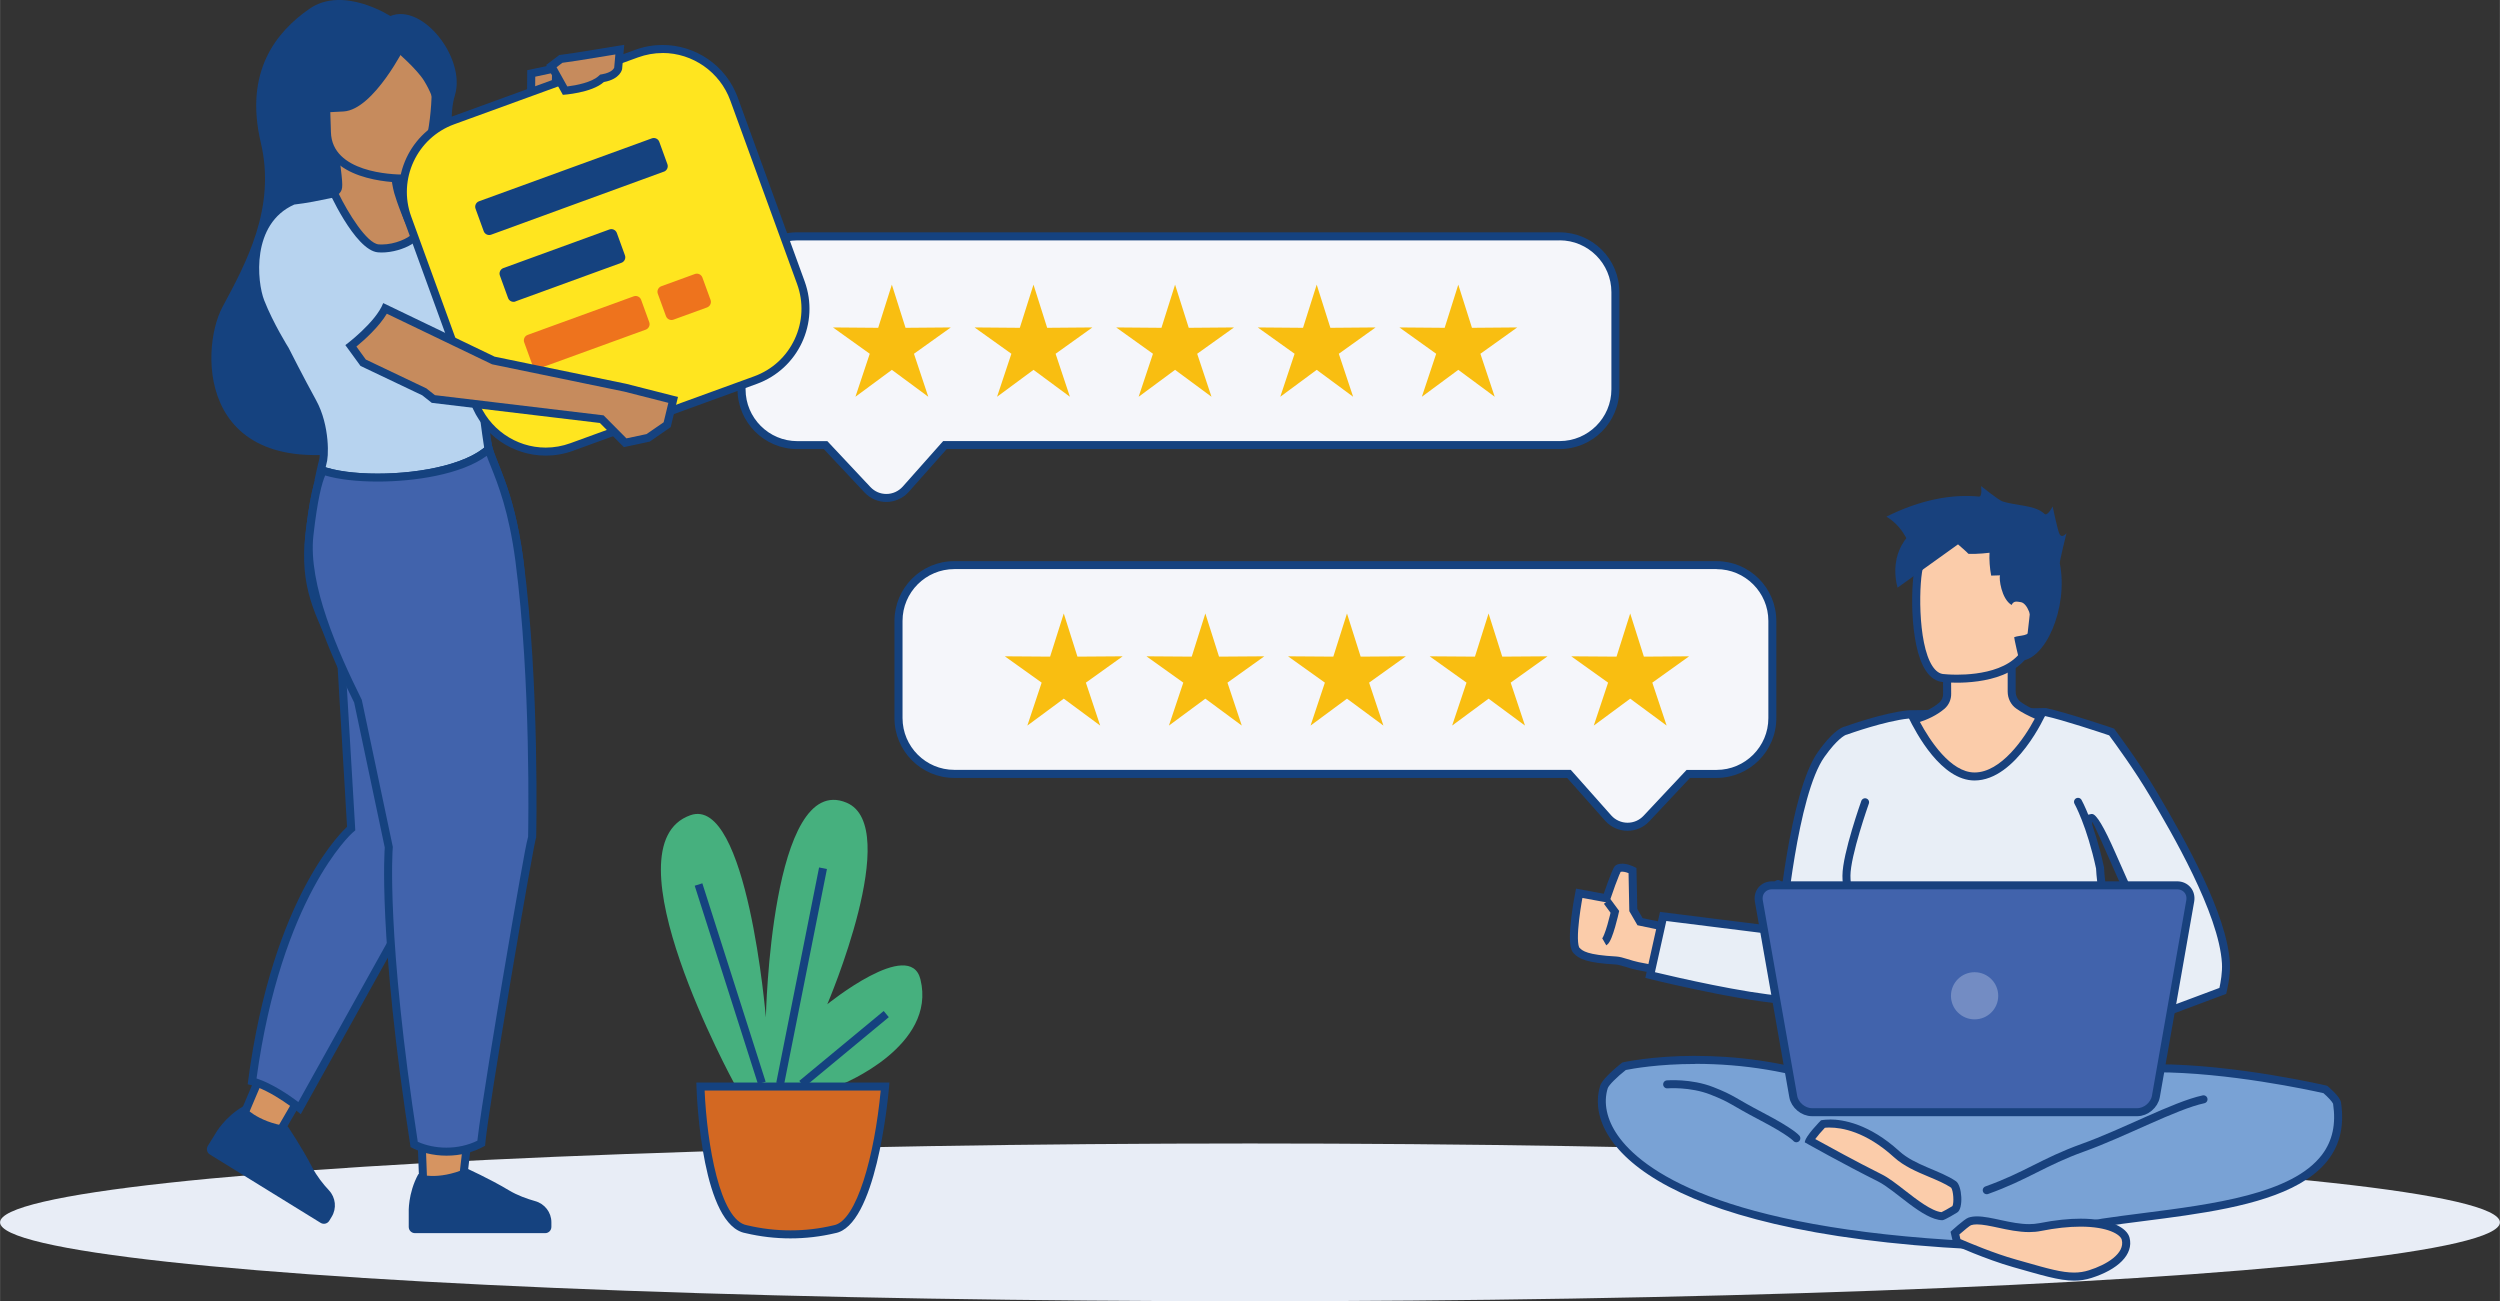 <?xml version="1.0" encoding="UTF-8"?>
<svg id="Ebene_2" data-name="Ebene 2" xmlns="http://www.w3.org/2000/svg" width="165.13mm" height="85.95mm" viewBox="0 0 468.08 243.65">
  <rect x="0" y="0" width="468.08" height="243.65" fill="#333333" stroke="none"/>
  <defs>
    <style>
      .cls-1, .cls-2, .cls-3, .cls-4, .cls-5, .cls-6 {
        stroke-width: 1.5px;
      }

      .cls-1, .cls-2, .cls-4, .cls-5, .cls-6 {
        stroke: #18417d;
      }

      .cls-1, .cls-3, .cls-4, .cls-5, .cls-6 {
        stroke-miterlimit: 10;
      }

      .cls-1, .cls-7 {
        fill: #fbccaa;
      }

      .cls-2, .cls-3, .cls-4 {
        fill: none;
      }

      .cls-2, .cls-4, .cls-5 {
        stroke-linecap: round;
      }

      .cls-8 {
        fill: #b7d3ef;
      }

      .cls-9 {
        fill: #79a2d5;
      }

      .cls-10 {
        fill: #e8edf6;
      }

      .cls-11 {
        fill: #fff;
      }

      .cls-12 {
        fill: #d36822;
      }

      .cls-3 {
        stroke: #15427f;
      }

      .cls-13 {
        fill: #18417d;
      }

      .cls-14 {
        fill: #c68b5d;
      }

      .cls-15 {
        fill: #15427f;
      }

      .cls-16 {
        opacity: .3;
      }

      .cls-16, .cls-5, .cls-17 {
        fill: #e8eef6;
      }

      .cls-18 {
        fill: #ee731d;
      }

      .cls-19 {
        fill: #f9be11;
      }

      .cls-20, .cls-6 {
        fill: #4163ac;
      }

      .cls-21 {
        fill: #46b07e;
      }

      .cls-22 {
        fill: #d69461;
      }

      .cls-23 {
        fill: #f5f6fa;
      }

      .cls-24 {
        fill: #ffe51f;
      }
    </style>
  </defs>
  <g id="Ebene_1-2" data-name="Ebene 1">
    <g>
      <ellipse class="cls-10" cx="234.04" cy="228.88" rx="234.04" ry="14.77"/>
      <g>
        <g>
          <path class="cls-23" d="M165.95,93.23c-1.35,0-2.61-.54-3.53-1.53l-7.86-8.36h-5.29c-5.76,0-10.45-4.69-10.45-10.45v-18.19c0-5.76,4.69-10.45,10.45-10.45h142.73c5.76,0,10.45,4.69,10.45,10.45v18.19c0,5.76-4.69,10.45-10.45,10.45h-115.08l-7.35,8.27c-.92,1.03-2.24,1.63-3.62,1.63Z"/>
          <path class="cls-15" d="M292.01,45c5.35,0,9.7,4.35,9.7,9.7v18.19c0,5.35-4.35,9.7-9.7,9.7h-115.42l-.45.5-7.12,8.02c-.78.87-1.89,1.38-3.06,1.38s-2.2-.46-2.99-1.29l-7.63-8.13-.44-.47h-5.61c-5.35,0-9.7-4.35-9.7-9.7v-18.19c0-5.35,4.35-9.7,9.7-9.7h142.73M292.01,43.5h-142.73c-6.18,0-11.2,5.01-11.2,11.2v18.19c0,6.18,5.01,11.2,11.2,11.2h4.96l7.63,8.13c1.11,1.18,2.59,1.77,4.08,1.77s3.07-.63,4.18-1.88l7.12-8.02h114.75c6.18,0,11.2-5.01,11.2-11.2v-18.19c0-6.18-5.01-11.2-11.2-11.2h0Z"/>
        </g>
        <polygon class="cls-19" points="166.98 53.3 169.54 61.38 178.02 61.31 171.12 66.24 173.8 74.29 166.98 69.25 160.16 74.29 162.84 66.24 155.95 61.31 164.42 61.38 166.98 53.3"/>
        <polygon class="cls-19" points="193.5 53.3 196.06 61.38 204.53 61.31 197.64 66.24 200.32 74.29 193.5 69.25 186.68 74.29 189.36 66.24 182.46 61.31 190.94 61.38 193.5 53.3"/>
        <polygon class="cls-19" points="220.01 53.3 222.57 61.38 231.05 61.31 224.15 66.24 226.83 74.29 220.01 69.25 213.19 74.29 215.87 66.24 208.98 61.31 217.46 61.38 220.01 53.3"/>
        <polygon class="cls-19" points="246.53 53.3 249.09 61.38 257.56 61.31 250.67 66.24 253.35 74.29 246.53 69.25 239.71 74.29 242.39 66.24 235.49 61.31 243.97 61.38 246.53 53.3"/>
        <polygon class="cls-19" points="273.04 53.3 275.6 61.38 284.08 61.31 277.18 66.24 279.86 74.29 273.04 69.25 266.22 74.29 268.9 66.24 262.01 61.31 270.49 61.38 273.04 53.3"/>
      </g>
      <g>
        <g>
          <path class="cls-23" d="M304.72,154.8c-1.38,0-2.7-.59-3.62-1.63l-7.35-8.27h-115.08c-5.76,0-10.45-4.69-10.45-10.45v-18.19c0-5.76,4.69-10.45,10.45-10.45h142.73c5.76,0,10.45,4.69,10.45,10.45v18.19c0,5.76-4.69,10.45-10.45,10.45h-5.29l-7.86,8.37c-.93.99-2.18,1.53-3.53,1.53h0Z"/>
          <path class="cls-15" d="M321.4,106.57c5.35,0,9.7,4.35,9.7,9.7v18.19c0,5.35-4.35,9.7-9.7,9.7h-5.61l-.44.47-7.63,8.13c-.78.83-1.84,1.29-2.99,1.29s-2.29-.5-3.06-1.38l-7.12-8.02-.45-.5h-115.42c-5.35,0-9.7-4.35-9.7-9.7v-18.19c0-5.35,4.35-9.7,9.7-9.7h142.73M321.4,105.07h-142.73c-6.18,0-11.2,5.01-11.2,11.2v18.19c0,6.18,5.01,11.2,11.2,11.2h114.75l7.12,8.02c1.11,1.25,2.65,1.88,4.18,1.88s2.97-.59,4.08-1.77l7.63-8.13h4.96c6.18,0,11.2-5.01,11.2-11.2v-18.19c0-6.18-5.01-11.2-11.2-11.2h0Z"/>
        </g>
        <polygon class="cls-19" points="199.17 114.87 201.73 122.95 210.2 122.89 203.31 127.82 205.99 135.86 199.17 130.82 192.35 135.86 195.03 127.82 188.13 122.89 196.61 122.95 199.17 114.87"/>
        <polygon class="cls-19" points="225.68 114.87 228.24 122.95 236.72 122.89 229.82 127.82 232.5 135.86 225.68 130.82 218.86 135.86 221.55 127.82 214.65 122.89 223.13 122.95 225.68 114.87"/>
        <polygon class="cls-19" points="252.2 114.87 254.76 122.95 263.23 122.89 256.34 127.82 259.02 135.86 252.2 130.82 245.38 135.86 248.06 127.82 241.16 122.89 249.64 122.95 252.2 114.87"/>
        <polygon class="cls-19" points="278.71 114.87 281.27 122.95 289.75 122.89 282.85 127.82 285.53 135.86 278.71 130.82 271.89 135.86 274.58 127.82 267.68 122.89 276.16 122.95 278.71 114.87"/>
        <polygon class="cls-19" points="305.23 114.87 307.79 122.95 316.26 122.89 309.37 127.82 312.05 135.86 305.23 130.82 298.41 135.86 301.09 127.82 294.19 122.89 302.67 122.95 305.23 114.87"/>
      </g>
      <g>
        <g>
          <path class="cls-1" d="M324.37,176.19l-17.3-3.61-1.26-2.18-.15-7.41s-1.71-.88-2.69-.36c-.38.2-2.2,5.57-2.2,5.57l-5.09-.94s-1.84,9.29-.51,10.7c.79.84,1.94,1.59,7.44,1.89.96.05,2.65.77,4.04,1.04,5.73,1.13,20.88,4.07,22.21,3.79"/>
          <path class="cls-1" d="M300.91,168.78l1.45,1.96s-1.14,5.14-1.98,5.62"/>
        </g>
        <g>
          <g id="Person-Sitz-1">
            <g id="Beine">
              <g>
                <path class="cls-9" d="M371.09,233.18c-.58,0-1.17-.01-1.77-.04-47.84-2.42-62.55-13.66-67.05-20.15-2.19-3.15-2.88-6.51-1.95-9.48.28-.87,2.32-2.75,3.77-3.87.94-.2,6.02-1.18,13.35-1.18,9.18,0,18.06,1.48,26.4,4.39,7.01,2.46,12.28,3.8,20.09,3.8,1.21,0,2.5-.03,3.84-.1,9.07-.45,14-2.09,20.82-4.36l1.27-.42c3.47-1.15,8.1-1.73,13.76-1.73,13.96,0,29.93,3.55,31.75,3.97,1.03.87,2.12,2.04,2.19,2.51.62,4.05-.11,7.37-2.2,10.15-5.75,7.62-20.81,9.54-34.1,11.24-2.65.34-5.15.66-7.54,1.01-2.37.35-4.83,1.01-7.43,1.71-4.47,1.2-9.54,2.56-15.2,2.56Z"/>
                <path class="cls-13" d="M317.44,199.2c9.09,0,17.89,1.46,26.16,4.35,6.92,2.43,12.47,3.84,20.34,3.84,1.22,0,2.53-.03,3.88-.1,9.18-.45,14.4-2.19,21.02-4.4l1.27-.42c3.4-1.12,7.95-1.69,13.53-1.69,13.5,0,28.92,3.35,31.4,3.91.85.73,1.66,1.62,1.8,1.98.57,3.82-.11,6.94-2.07,9.54-5.56,7.37-20.46,9.27-33.6,10.95-2.65.34-5.16.66-7.56,1.02-2.41.36-4.89,1.02-7.51,1.73-4.42,1.19-9.44,2.53-15.01,2.53-.58,0-1.16-.01-1.73-.04-47.52-2.4-62.05-13.45-66.48-19.83-2.05-2.95-2.71-6.09-1.85-8.82.18-.55,1.72-2.1,3.38-3.4,1.25-.25,6.12-1.13,13.02-1.13M317.44,197.7c-8.3,0-13.67,1.24-13.67,1.24,0,0-3.68,2.82-4.16,4.35-3.08,9.78,8.85,27.52,69.68,30.6.61.03,1.21.04,1.81.04,9.02,0,16.3-3.32,22.74-4.28,19.03-2.84,47.47-3.6,44.48-23.26-.17-1.1-2.59-3.09-2.59-3.09,0,0-17.08-4.03-32.09-4.03-5.17,0-10.1.48-14,1.77-7.35,2.44-12.36,4.28-21.89,4.75-1.34.07-2.6.1-3.81.1-7.65,0-12.92-1.32-19.84-3.75-10.02-3.5-19.44-4.43-26.65-4.43h0Z"/>
              </g>
              <path class="cls-2" d="M371.99,222.86c7.46-2.67,10.56-5.28,18.01-7.96,7.59-2.71,17.23-7.92,22.58-9.06"/>
              <path class="cls-2" d="M336.34,213.13s-.91-1.15-6.5-4.07c-5.59-2.92-5.29-3.22-9.3-4.8-4.01-1.58-8.39-1.22-8.39-1.22"/>
              <g>
                <path class="cls-7" d="M363.64,227.73c-2.1-.09-4.92-2.29-7.42-4.23-1.55-1.2-3.01-2.34-4.26-2.96-5.37-2.68-11.36-6-13.14-7,.37-.67,1.38-1.93,2.51-3.08.23-.04.67-.09,1.28-.09,2.32,0,7.03.75,12.51,5.74,1.77,1.61,4.09,2.59,6.33,3.54,1.62.68,3.14,1.32,4.36,2.16.31.21.72,1.46.68,2.96-.03,1.05-.29,1.56-.4,1.63-.94.58-2.11,1.23-2.45,1.34Z"/>
                <path class="cls-13" d="M342.6,211.13c2.21,0,6.71.72,12.01,5.54,1.86,1.7,4.24,2.71,6.55,3.68,1.55.65,3.02,1.27,4.17,2.04.41.58.56,2.78.24,3.44-.8.49-1.67.97-2.05,1.14-1.86-.19-4.61-2.33-6.84-4.06-1.58-1.23-3.07-2.39-4.39-3.04-4.79-2.39-10.07-5.3-12.41-6.59.43-.59,1.1-1.37,1.8-2.11.22-.02.53-.05.92-.05M342.6,209.63c-1.05,0-1.64.14-1.64.14,0,0-3.02,3.02-3.04,4.13,0,0,7.25,4.09,13.7,7.31,3.26,1.62,8.37,7.18,12.06,7.27,0,0,0,0,0,0,.44,0,2.78-1.45,2.78-1.45,1.2-.71.92-5.06-.23-5.85-3.01-2.06-7.7-2.97-10.61-5.63-5.67-5.16-10.58-5.94-13.02-5.94h0Z"/>
              </g>
              <g>
                <path class="cls-7" d="M388.34,239.04c-2.4,0-5.13-.78-9.25-1.95l-1.93-.55c-4.31-1.21-9.4-3.4-10.74-3.99l-.38-1.66c1.12-1.01,2.41-2.06,2.76-2.19.37-.13.81-.19,1.35-.19,1.18,0,2.62.31,4.15.64,1.84.4,3.74.81,5.64.81.74,0,1.42-.06,2.07-.19,2.75-.55,5.3-.83,7.55-.83,5.27,0,8.07,1.55,8.44,3,.8,3.1-2.9,5.46-6.64,6.64-.98.31-1.97.46-3.01.46Z"/>
                <path class="cls-13" d="M370.15,229.26c1.1,0,2.5.3,3.99.62,1.79.39,3.82.82,5.79.82.79,0,1.52-.07,2.21-.21,2.71-.54,5.2-.81,7.41-.81,5.16,0,7.47,1.49,7.72,2.44.67,2.6-2.89,4.71-6.14,5.73-.92.29-1.81.43-2.79.43-2.3,0-4.98-.76-9.04-1.92-.61-.17-1.26-.36-1.94-.55-3.96-1.11-8.59-3.06-10.3-3.8l-.2-.86c.92-.81,1.89-1.6,2.18-1.74.29-.1.66-.15,1.1-.15M370.15,227.76c-.58,0-1.12.07-1.6.24-.78.27-3.34,2.64-3.34,2.64l.57,2.45s6.08,2.74,11.19,4.18c5.26,1.48,8.5,2.52,11.38,2.52,1.1,0,2.15-.15,3.24-.5,4.92-1.55,7.95-4.38,7.14-7.54-.47-1.83-3.47-3.56-9.17-3.56-2.17,0-4.74.25-7.7.84-.62.12-1.27.18-1.92.18-3.42,0-7.1-1.45-9.78-1.45h0Z"/>
              </g>
            </g>
            <g id="Oberkörper">
              <g>
                <path class="cls-17" d="M365.91,207.61c-7.95,0-18.54-2.97-20.45-3.53-1.57-3.08-1.3-4.59-.64-8.42.45-2.58,1.07-6.12,1.39-11.73.34-6.02.59-10.45.76-13.34l-1.49-.15c-.52,3.55-2,9.4-6.15,17.14-.32.09-1.21.23-2.41.23-1.59,0-2.44-.25-2.61-.4l-.19-.18-.26-.02c-8.01-.63-21.66-3.86-24.91-4.66l2.44-10.98,22.07,2.76.07-.78c.02-.25,2.24-25.04,7.46-32.33,2.95-4.14,4.53-4.45,4.55-4.46h.11s.06-.04.06-.04c.07-.03,7.02-2.54,11.66-2.99l25.61-.42c3.59.78,11.04,3.27,12.4,3.73.79,1.05,4.8,6.48,7.96,11.84,3.86,6.55,12.89,21.89,13.44,31.43.12,2.01-.37,4.32-.58,5.2l-25.35,9.48.08.6c.39,2.72.41,4.09-1.01,6.25-1.84.68-14.54,5.27-22.48,5.71-.5.03-1.01.04-1.53.04ZM390.94,153.32l.03.62c.26,5.54-.31,15.31-.72,22.44-.23,3.89-.4,6.95-.38,8.18.01.53.03,1.04.05,1.53l.05,1.2,1.06-.57c13.09-7.07,13.17-7.4,13.28-7.85l.08-.32-.19-.29c-2.29-3.43-6.23-12.4-8.84-18.33q-2.98-6.76-3.63-6.76h-.09l-.69.17Z"/>
                <path class="cls-13" d="M382.89,134.07c3.42.75,10.23,3.02,12.02,3.62,1.03,1.39,4.79,6.51,7.78,11.59,3.83,6.5,12.79,21.74,13.34,31.1.1,1.67-.25,3.58-.47,4.6l-22.67,8.48c-.25-1.71-.52-3.77-.67-6.53,12.55-6.79,12.62-7.07,12.82-7.88l.16-.66-.37-.55c-2.25-3.38-6.18-12.3-8.78-18.21q-3.17-7.21-4.32-7.21h-.18s-.18.04-.18.04l-1.2.29.06,1.23c.26,5.51-.31,15.24-.72,22.36-.23,3.9-.41,6.98-.38,8.24,0,.2,0,.4.01.6-1.63.88-2.73,1.47-2.73,1.47l-.94.5.17,1.05,1.38,8.74.29,1.82,1.72-.64,1.38-.51c.07,1.36-.15,2.35-.96,3.66-2.48.9-14.47,5.16-22.02,5.58-.47.03-.97.04-1.49.04-7.49,0-17.39-2.68-19.93-3.41-1.29-2.66-1.05-4.04-.42-7.66.45-2.6,1.07-6.17,1.4-11.81.33-5.97.59-10.38.75-13.28.4-2.79.26-4.32.24-4.48l-2.99.07s-.08,1.35-.24,4.11c-.51,3.45-1.95,9.08-5.9,16.53-.39.07-1.07.14-1.91.14-1.31,0-1.98-.17-2.15-.25l-.33-.31-.52-.04c-7.46-.59-19.89-3.46-24.08-4.46l2.13-9.59,20.62,2.58,1.54.19.14-1.55c.02-.25,2.23-24.83,7.32-31.96,2.41-3.39,3.82-4.05,4.06-4.14h.1s.21-.08.21-.08c.07-.02,6.87-2.48,11.42-2.95l25.52-.42M383.04,132.57l-25.75.43c-4.79.47-11.84,3.04-11.84,3.04,0,0-1.76.1-5.07,4.76-5.39,7.54-7.59,32.7-7.59,32.7l-21.98-2.75-2.75,12.36s16.48,4.12,25.74,4.85c.47.44,1.82.6,3.12.6,1.44,0,2.85-.2,2.98-.45,4.26-7.9,5.79-13.9,6.33-17.57.16-2.8.24-4.17.24-4.17,0,0,.15,1.45-.24,4.17-.17,2.9-.42,7.33-.76,13.35-.81,14.21-3.55,15.07-.52,20.82,0,0,12.03,3.65,20.97,3.65.54,0,1.06-.01,1.57-.04,8.75-.48,22.92-5.84,22.92-5.84,1.7-2.5,1.67-4.09,1.26-6.98l-3.18,1.19-1.38-8.74s1.48-.79,3.56-1.91c-.02-.48-.04-.99-.05-1.51-.07-3.4,1.5-22.03,1.1-30.63,0,0,0,0,0,0,.45,0,8.14,19.19,11.85,24.76.18.27-8.01,4.74-12.91,7.39.18,4.46.7,7.32,1,9.46l25.16-9.41s.85-3.12.7-5.81c-.53-9.09-8.25-22.78-13.54-31.77-3.56-6.05-8.15-12.1-8.15-12.1,0,0-8.8-3-12.79-3.85h0Z"/>
              </g>
              <path class="cls-1" d="M372.48,199.63l-1.97-.39-1.94-3.77.85-4.54,5.87-.11,3.31-1.48s-3.15-2.55-3.17-4.25-.5-2.46,3.94-.24c4.28,2.14,2.26,1.93,3.85,3.07,1.59,1.14,4.01,1.18,4.01,1.18l.99,6c-2.6,3.02-7.69,3.77-9.38,4.32-1.51.49-6.36.22-6.36.22Z"/>
              <path class="cls-4" d="M349.21,150.22s-3.49,9.81-3.49,13.75,1.74,6.49,1.74,6.49"/>
              <path class="cls-5" d="M385.59,187.39c.48-3.96,5.9-1.55,7.67-6.14,1.93-5.03-.04-16.5-.06-18.75-1.74-8.12-4.12-12.36-4.12-12.36"/>
              <line class="cls-4" x1="332.91" y1="165.53" x2="335" y2="170.29"/>
              <polygon class="cls-11" points="392.03 186.06 388.97 187.73 390.66 195.15 393.45 194.1 392.03 186.06"/>
            </g>
            <g>
              <path class="cls-7" d="M369.71,145.39c-5.19,0-9.41-6.9-11.33-10.67,1.25-.33,3.45-1.08,5.2-2.57.66-.57,1.02-1.39,1-2.26l-.05-8.18h12.13v7.77c0,1.05.49,2.02,1.3,2.59,1.21.88,3.02,1.68,4.05,2.1-1.29,2.57-6.08,11.22-12.3,11.22Z"/>
              <path class="cls-13" d="M375.91,122.47v7.02c0,1.29.61,2.49,1.6,3.18,1.01.74,2.41,1.42,3.48,1.89-1.96,3.72-6.34,10.08-11.28,10.08-4.48,0-8.38-6.01-10.24-9.46,1.33-.43,3.12-1.2,4.61-2.47.82-.71,1.27-1.75,1.25-2.81l-.04-7.43h10.63M377.41,120.97h-13.64l.05,8.94c.01.64-.25,1.25-.74,1.67-2.41,2.04-5.81,2.62-5.81,2.62,1.55,3.22,6.25,11.94,12.43,11.94,7.84,0,13.33-12.37,13.33-12.37,0,0-2.98-1.09-4.64-2.31-.62-.44-.98-1.19-.98-1.97v-8.52h0Z"/>
            </g>
            <g id="Laptop">
              <path class="cls-6" d="M335.76,205.31c.28,1.61,1.87,2.94,3.51,2.94h60.89c1.64,0,3.21-1.33,3.5-2.94l6.43-36.59c.29-1.61-.82-2.95-2.47-2.95h-75.83c-1.65,0-2.75,1.34-2.47,2.95l6.44,36.59Z"/>
              <path class="cls-16" d="M365.29,186.46c0,2.44,1.98,4.41,4.42,4.41,2.45,0,4.43-1.97,4.43-4.41s-1.98-4.42-4.43-4.42c-2.44,0-4.42,1.98-4.42,4.42Z"/>
            </g>
          </g>
          <g>
            <path class="cls-7" d="M366.44,127.09c-1.39,0-2.34-.09-2.51-.11-1.07-.06-1.97-.68-2.73-1.82-3.05-4.62-2.68-16.92-1.75-19.53.99-2.77,2.85-5.6,9.09-5.6,1.37,0,2.93.14,4.63.42,9.18,1.5,8.52,7.04,7.54,15.44l-.03.23c-.1.84-.2,1.7-.29,2.59-.8,7.57-10.02,8.38-13.94,8.38Z"/>
            <path class="cls-13" d="M368.54,100.77c1.33,0,2.85.14,4.51.41,8.13,1.32,7.99,5.44,6.91,14.61l-.02.18c-.1.86-.2,1.74-.3,2.65-.73,6.96-9.47,7.71-13.2,7.71-1.35,0-2.26-.09-2.44-.11h-.03s-.03,0-.03,0c-.78-.05-1.49-.54-2.11-1.48-2.88-4.36-2.55-16.41-1.67-18.86.95-2.65,2.62-5.11,8.38-5.11M368.54,99.27c-6.75,0-8.78,3.26-9.8,6.1-.99,2.77-1.4,15.3,1.83,20.19.89,1.35,2.01,2.08,3.27,2.15.04,0,1.06.12,2.6.12h0c4.13,0,13.83-.88,14.69-9.05.1-.97.21-1.91.32-2.82,1-8.51,1.72-14.66-8.16-16.27-1.74-.28-3.34-.43-4.75-.43h0Z"/>
          </g>
          <path class="cls-13" d="M355.07,104.74c.29-1.32.84-2.37.96-2.59.31-.58.63-1.04.9-1.38-.31-.6-.78-1.39-1.5-2.19-.81-.91-1.63-1.49-2.22-1.84,6.41-3.2,12.32-4.25,17.3-3.76.71.07.41-1.97.41-1.97,0,0,3.27,2.63,4.03,2.88,2.6.84,6.1.65,7.84,2.32.57.55,1.54-1.38,1.54-1.38,0,0,.92,4.45,1.28,5.15.48.94,1.31-.15,1.31-.15,0,0-1.32,5.3-1.25,5.63,1.66,8.4-2.81,18.45-7.57,18.25-.03-.01-1.04-4.38-.97-4.4,1.17-.45,2.83-.06,3.12-1.61.4-2.11-.69-4.77-1.88-4.95-.74-.11-1.33-.3-1.73.53-1.92-1.15-2.4-5.01-2.16-5.55-.55.02-1.11.04-1.66.05-.26-1.26-.39-3.08-.31-4.28,0,0-2.22.29-3.96.2-.08-.17-1.94-1.77-1.94-1.77-3.69,2.67-7.63,5.44-11.32,8.11-.24-.91-.7-3.02-.2-5.28Z"/>
        </g>
      </g>
      <g id="THUMBSUP_M">
        <g>
          <g id="Frau">
            <g id="Bein">
              <polygon class="cls-22" points="45.51 209.06 69.16 153.26 84.3 156.74 50.87 214.48 45.51 209.06"/>
              <path class="cls-15" d="M69.61,154.13l13.53,3.12-32.43,56.01-4.32-4.37,23.21-54.76M68.72,152.38l-24.1,56.84,6.4,6.48,34.43-59.47-16.73-3.85h0Z"/>
            </g>
            <g id="Bein-2" data-name="Bein">
              <path class="cls-22" d="M79.22,221.11l-2.39-64.23,14.36-6.14c1.91,10.97-.16,32.42-.18,32.64l-4.36,37.74h-7.43Z"/>
              <path class="cls-15" d="M90.6,151.8c1.63,11.1-.32,31.28-.34,31.47l-4.29,37.08h-6.04l-2.34-63,13-5.56M91.75,149.68l-15.69,6.71,2.43,65.47h8.82l4.44-38.41s2.25-22.89,0-33.77h0Z"/>
            </g>
            <g id="Daumen">
              <polygon class="cls-14" points="99.46 13.75 104.11 12.76 104.01 18.51 99.39 21.51 99.46 13.75"/>
              <path class="cls-15" d="M103.35,13.69l-.08,4.41-3.11,2.03.05-5.77,3.14-.67M104.88,11.83l-6.17,1.31-.09,9.77,6.12-3.99.13-7.09h0Z"/>
            </g>
            <path id="Haar3" class="cls-15" d="M73.07,3s-8.85-5.73-15.13-1.36c-6.29,4.36-12.25,11.8-9.12,25.07,2.89,12.23-2.75,22.53-7.17,30.76s-4.7,34.4,29.14,26.15c33.84-8.25,27.1-28.16,21.57-36.8-5.53-8.64-9.32-22.05-7.2-28.96,2.12-6.9-6.02-17.33-12.08-14.86Z"/>
            <g id="Oberkörper-2" data-name="Oberkörper">
              <path class="cls-8" d="M59.77,89.32c.31-1.39.61-2.72.67-2.91.3-.59.62-6.47-1.92-11.1-2.39-4.34-5.12-9.74-5.15-9.79-.06-.11-2.91-4.64-4.63-9.03-1.46-3.73-2.69-15.12,6.14-18.93,2.37-.26,4.81-.77,6.77-1.18,1.63-.34,3.04-.63,3.69-.63.05,0,.08,0,.11,0l4.96,3.72s0,0,11.45,7.99c1.65,1.07,2.61,3.75,2.49,5.58l-.15,2.23,4.32,12.07c1.06,2.87,1.42,5.62,1.96,9.79.32,2.48.72,5.54,1.37,9.39-2.57,2.39-6.42,5.93-7.37,6.72l-24.7-3.93Z"/>
              <path class="cls-15" d="M65.2,36.5l4.76,3.57h0c.31.22,1.92,1.35,11.47,8.01h.02s.02.03.02.03c1.26.82,2.25,3.1,2.13,4.89l-.14,2.07-.02.31.11.3,4.27,11.94c1.03,2.78,1.38,5.5,1.91,9.62.31,2.4.69,5.34,1.31,9.02-2.76,2.56-5.69,5.26-6.79,6.2l-23.57-3.75c.23-1.03.43-1.89.48-2.07-.03.09-.06.15-.07.18.47-.95.7-7.13-1.91-11.87-2.38-4.33-5.11-9.71-5.13-9.77l-.03-.06-.04-.06s-2.84-4.52-4.53-8.84c-1.33-3.4-2.47-14.33,5.64-17.92,2.37-.27,4.78-.77,6.73-1.18,1.41-.29,2.75-.57,3.4-.61M65.34,35c-1.57,0-6.25,1.35-10.66,1.83-9.06,3.81-8.41,15.42-6.65,19.93,1.76,4.52,4.66,9.1,4.66,9.1,0,0,2.74,5.41,5.16,9.81,2.42,4.41,2.1,10.04,1.88,10.48-.08.17-.87,3.79-.87,3.79l25.79,4.1s0,0,0,0c.23,0,8-7.24,8-7.24-1.8-10.52-1.67-14.95-3.43-19.71l-4.26-11.92.14-2.07c.15-2.17-.98-5.06-2.81-6.25,0,0-11.42-7.97-11.43-7.98l-5.05-3.78c-.09-.06-.25-.09-.47-.09h0Z"/>
            </g>
            <g id="Bein-3" data-name="Bein">
              <path class="cls-20" d="M56.07,207.47c-1.55-1.22-5.37-4.04-8.89-5.02,4.62-34.79,18.13-46.95,18.27-47.07l.28-.24-1.87-31.62-.4-.8c-4.11-8.28-6.6-13.28-5.55-22.52.89-7.93,1.91-10.93,2.57-12.07,2.45.83,6.12,1.3,10.22,1.3,7.13,0,16.47-1.42,20.8-5.35.27.89.66,1.86,1.1,2.99,1.36,3.42,3.42,8.58,4.64,17.92,2.99,22.81-12.29,50.6-12.44,50.88l-28.72,51.6Z"/>
              <path class="cls-15" d="M91.12,85.35c.23.62.49,1.28.78,2,1.35,3.38,3.39,8.49,4.6,17.74,2.95,22.56-12.2,50.14-12.35,50.42l-28.3,50.84c-1.74-1.31-4.83-3.42-7.83-4.42,4.65-33.96,17.8-45.86,17.93-45.97l.56-.48-.04-.74-1.84-31.1-.02-.3-.14-.27-.33-.66c-4.05-8.16-6.5-13.08-5.48-22.1.78-6.94,1.63-9.95,2.2-11.25,2.51.74,5.94,1.14,9.84,1.14,6.82,0,15.64-1.3,20.43-4.83M91.91,82.55c-3.31,4.23-12.98,6.13-21.21,6.13-4.24,0-8.09-.5-10.5-1.45-1.41,1.64-2.39,7.13-3.03,12.89-1.09,9.7,1.62,14.85,5.96,23.6l1.84,31.1s-13.97,12.13-18.61,48.2c4.48.95,9.94,5.6,9.94,5.6l29.16-52.38s15.58-28.02,12.53-51.34c-1.85-14.11-5.55-18.7-6.08-22.34h0Z"/>
            </g>
            <g id="Bein-4" data-name="Bein">
              <path class="cls-20" d="M83.56,215.64c-2.16,0-4.29-.47-6.03-1.34-6.02-38.93-4.77-55.38-4.76-55.54v-.11s-5.76-27.35-5.76-27.35l-.04-.09c-4.76-9.6-10.09-21.8-9.05-31.01.89-7.93,1.91-10.93,2.57-12.07,2.45.83,6.12,1.3,10.22,1.3,7.13,0,16.47-1.42,20.8-5.35.27.89.66,1.86,1.1,2.99,1.36,3.42,3.42,8.58,4.64,17.92,3.01,23,2.38,51.49,2.37,51.78l.09-.13c-.48,1.38-1.43,6.49-4.81,26.56-1.03,6.12-4.34,25.96-4.81,30.87-1.96,1.03-4.21,1.57-6.52,1.57h0Z"/>
              <path class="cls-15" d="M91.12,85.35c.22.62.49,1.28.78,2,1.35,3.38,3.39,8.49,4.6,17.74,2.94,22.42,2.4,50.08,2.37,51.6-.32,1.13-.72,3.37-1.55,8.02-.89,5.02-2.05,11.71-3.17,18.37-1,5.96-4.17,24.94-4.78,30.51-1.77.86-3.76,1.3-5.81,1.3-1.91,0-3.78-.39-5.35-1.1-5.93-38.51-4.71-54.81-4.69-54.97l.02-.22-.04-.21-5.73-27.15-.04-.19-.08-.17c-4.35-8.77-10.01-21.47-8.98-30.6.78-6.94,1.63-9.95,2.2-11.25,2.51.74,5.94,1.14,9.84,1.14,6.82,0,15.64-1.3,20.43-4.83M91.91,82.55c-3.31,4.23-12.98,6.13-21.21,6.13-4.24,0-8.09-.5-10.5-1.45-1.41,1.64-2.39,7.13-3.03,12.89-1.09,9.7,4.79,22.69,9.13,31.43l5.73,27.15s-1.35,16.31,4.83,56.09c1.84.99,4.21,1.6,6.72,1.6s4.92-.55,7.23-1.85c.46-6.35,9.25-57.63,9.57-57.75,0,0,.68-28.56-2.38-51.89-1.85-14.11-5.55-18.7-6.08-22.34h0Z"/>
            </g>
            <g id="Kopf">
              <g id="Hals">
                <path class="cls-14" d="M71.46,46.53c-.21,0-.42,0-.63-.03-2.98-.25-6.99-7.54-8.37-10.5.22-.05.4-.16.55-.32.48-.54.4-1.21-.13-5.56l-.23-1.91,11.25.91c-.06,1.33-.08,4.18.63,6.82.47,1.73,2.4,6.82,3.2,7.54.26.23.21.37.17.48-.39,1.02-3.42,2.57-6.44,2.57Z"/>
                <path class="cls-15" d="M63.5,29.04l9.62.78c-.03,1.54.05,4,.68,6.32.35,1.3,2.14,6.37,3.27,7.73-.61.69-3.05,1.91-5.61,1.91-.19,0-.38,0-.57-.02-2.24-.19-5.79-6-7.46-9.44.05-.05.09-.09.13-.14.71-.8.63-1.41.06-6.15-.04-.31-.08-.65-.12-1M61.79,27.4c.85,7.17,1.06,7.89.37,7.89-.18,0-.41-.05-.72-.05-.04,0-.08,0-.13,0-.05,0,5.09,11.65,9.45,12.01.23.02.46.03.69.03,3.98,0,8.71-2.63,6.76-4.36-.56-.5-2.43-5.15-2.97-7.17-.93-3.43-.56-7.31-.56-7.31l-12.18-.99-.72-.06h0Z"/>
              </g>
              <g id="Gesicht">
                <path class="cls-14" d="M75.63,33.43c-2.37,0-14.22-.42-14.43-8.68-.02-.97-.06-1.9-.09-2.81-.32-8.45-.49-13.1,7.92-13.79.93-.08,1.82-.12,2.64-.12,7.11,0,8.83,2.75,9.63,5.73.68,2.51.12,14.15-3.08,18.33-.69.9-1.41,1.33-2.21,1.33h-.39Z"/>
                <path class="cls-15" d="M71.67,7.29v1.5c6.93,0,8.23,2.67,8.91,5.18.64,2.36.06,13.74-2.95,17.68-.78,1.02-1.39,1.04-1.63,1.04h-.05s-.04,0-.04,0c-.01,0-.11,0-.28,0-2.25,0-13.49-.38-13.68-7.95-.02-.97-.06-1.91-.09-2.82-.34-9.2-.09-12.41,7.23-13.01.91-.07,1.78-.11,2.58-.11v-1.5M71.67,7.29c-.83,0-1.73.04-2.7.12-10.11.83-8.77,7.48-8.52,17.36.23,9.02,12.97,9.41,15.18,9.41.21,0,.33,0,.33,0,.02,0,.04,0,.06,0,5.83,0,6.89-17.34,6.01-20.61-.8-2.96-2.56-6.29-10.36-6.29h0Z"/>
              </g>
              <path id="Haar2" class="cls-15" d="M74.03,9.47s4.02,3.45,5.37,5.67c2.33,3.82,2.45,6.59,2.02,8.87,0,0,3.43-10.77-.27-15.11-3.92-4.59-7.12.57-7.12.57Z"/>
              <path id="Haar1" class="cls-15" d="M75.93,8.54s-5.92,11.96-11.59,12.33c-6.87.45-8.4-.14-8.4-.14,0,0,3.4-4,4.85-9.75.43-1.69,1.73-3.03,3.42-3.48,4.74-1.26,9.23-2.92,11.72,1.05Z"/>
            </g>
            <path id="Schuh" class="cls-15" d="M78.31,219.83s3.51,1.32,9.02-1.07c0,0,4.34,1.95,7.9,4.09,1.64.99,3.47,1.63,4.96,2.05,1.79.49,3.04,2.11,3.04,3.96v.87c0,.65-.52,1.17-1.17,1.17h-24.37c-.65,0-1.17-.52-1.17-1.17v-2.68s-.19-3.56,1.8-7.21Z"/>
            <path id="Schuh-2" data-name="Schuh" class="cls-15" d="M45.62,207.09s2.3,2.96,8.24,3.82c0,0,2.67,3.94,4.57,7.63.88,1.7,2.09,3.21,3.15,4.34,1.27,1.36,1.48,3.39.5,4.97l-.45.74c-.34.55-1.06.72-1.61.38l-20.74-12.8c-.55-.34-.72-1.06-.38-1.61l1.41-2.28s1.7-3.13,5.32-5.19Z"/>
          </g>
          <g id="Logo">
            <g id="Icon">
              <g id="Pfad_3266" data-name="Pfad 3266">
                <path class="cls-24" d="M102.17,84.56c-5.96,0-11.33-3.76-13.37-9.37l-12.52-34.4c-2.68-7.37,1.13-15.55,8.5-18.24l34.4-12.52c1.57-.57,3.21-.86,4.87-.86,5.96,0,11.33,3.76,13.37,9.37l12.52,34.4c1.3,3.57,1.13,7.43-.48,10.88s-4.46,6.06-8.03,7.36l-34.4,12.52c-1.57.57-3.21.86-4.87.86Z"/>
                <path class="cls-15" d="M124.05,9.92h0c5.64,0,10.73,3.57,12.67,8.87l12.52,34.4c1.23,3.38,1.07,7.04-.45,10.31-1.52,3.26-4.22,5.74-7.61,6.97l-34.4,12.52c-1.49.54-3.04.82-4.61.82-5.64,0-10.73-3.57-12.67-8.87l-12.52-34.4c-2.54-6.98,1.07-14.73,8.06-17.27l34.4-12.52c1.49-.54,3.04-.82,4.61-.82M124.05,8.42c-1.7,0-3.43.29-5.12.91l-34.4,12.52c-7.77,2.83-11.78,11.42-8.95,19.2l12.52,34.4c2.21,6.08,7.96,9.86,14.08,9.86,1.7,0,3.43-.29,5.12-.91l34.4-12.52c7.77-2.83,11.78-11.42,8.95-19.2l-12.52-34.4c-2.21-6.08-7.96-9.86-14.08-9.86h0Z"/>
              </g>
            </g>
            <g id="Gruppe_23736" data-name="Gruppe 23736">
              <path id="Pfad_13451" data-name="Pfad 13451" class="cls-18" d="M101.07,68.96c-.56.21-1.19-.08-1.4-.64l-1.53-4.21c-.21-.56.08-1.19.64-1.4l19.85-7.22c.56-.21,1.19.08,1.4.64l1.52,4.19c.21.56-.08,1.19-.64,1.4,0,0,0,0,0,0l-19.85,7.22v.02Z"/>
              <path id="Pfad_13452" data-name="Pfad 13452" class="cls-15" d="M96.52,56.45c-.56.21-1.19-.08-1.4-.64l-1.53-4.21c-.21-.56.08-1.19.64-1.4h0s19.85-7.23,19.85-7.23c.56-.21,1.19.08,1.4.64h0s1.52,4.19,1.52,4.19c.21.56-.08,1.19-.64,1.4h0s-19.85,7.23-19.85,7.23v.02Z"/>
              <path id="Pfad_13453" data-name="Pfad 13453" class="cls-18" d="M126.1,59.85c-.57.21-1.19-.08-1.41-.64l-1.53-4.2c-.21-.57.08-1.19.64-1.41l6.29-2.29c.57-.21,1.19.08,1.41.64h0s1.53,4.2,1.53,4.2c.21.57-.08,1.19-.64,1.41h0s-6.29,2.29-6.29,2.29Z"/>
              <path id="Pfad_13454" data-name="Pfad 13454" class="cls-15" d="M91.96,43.94c-.56.21-1.19-.08-1.4-.64l-1.53-4.21c-.21-.56.08-1.19.64-1.4l32.36-11.78c.56-.21,1.19.08,1.4.64h0s1.52,4.19,1.52,4.19c.21.56-.08,1.19-.64,1.4h0s-.02,0-.02,0l-32.33,11.8Z"/>
            </g>
          </g>
          <g id="Arm">
            <path class="cls-14" d="M112.65,78.49l-31.53-3.77-1.68-1.34-11.46-5.45-2.3-3.16c1.41-1.12,4.95-4.12,6.42-7.01l20.25,9.74,24.72,5.1,8.96,2.28-1.12,4.64-3.56,2.46-4.31.92-4.39-4.41Z"/>
            <path class="cls-15" d="M72.42,58.74l19.53,9.39.17.08.18.04,24.59,5.08,8.24,2.1-.88,3.64-3.21,2.21-3.76.8-3.91-3.94-.37-.37-.52-.06-31.06-3.72-1.45-1.15-.13-.11-.15-.07-11.21-5.34-1.76-2.43c1.55-1.28,4.22-3.68,5.71-6.17M71.74,56.75c-1.37,3.61-7.09,7.87-7.09,7.87l2.84,3.9,11.56,5.5,1.78,1.41,31.48,3.77,4.49,4.52,4.85-1.04,3.92-2.71,1.36-5.64-9.71-2.47-24.62-5.08-20.86-10.03h0Z"/>
          </g>
          <g id="Hand">
            <path class="cls-14" d="M103.23,12.37l1.76-1.34,3.01-.44,8.03-1.31-.32,3.6s-.33,1.29-2.8,1.73l-.21.04-.16.15c-1.69,1.53-5.44,2.04-6.75,2.17l-2.57-4.6Z"/>
            <path class="cls-15" d="M115.21,10.18l-.22,2.5c-.08.19-.5.91-2.2,1.21l-.43.08-.32.29c-1.27,1.15-4.11,1.72-5.83,1.93l-2.01-3.6,1.09-.83,2.85-.41,7.07-1.15M116.87,8.39l-8.97,1.46-3.2.46-2.44,1.85,3.12,5.6s5.4-.34,7.67-2.4c3.11-.55,3.42-2.41,3.42-2.41l.4-4.56h0Z"/>
          </g>
        </g>
      </g>
      <g id="Kaktus">
        <path class="cls-21" d="M137.43,202.79s-24.3-44.48-8.16-50.15c10.65-3.74,14.12,37.87,14.12,37.87,0,0,.95-46.13,15.09-40.22,10.67,4.45-3.59,37.75-3.59,37.75,0,0,15.49-12.56,17.44-4.67,3.11,12.54-14.72,19.65-14.72,19.65l-20.18-.23Z"/>
        <line class="cls-3" x1="154.09" y1="162.57" x2="146.07" y2="202.87"/>
        <line class="cls-3" x1="165.93" y1="189.88" x2="150.12" y2="202.97"/>
        <line class="cls-3" x1="130.78" y1="165.62" x2="142.63" y2="202.77"/>
        <g id="Topf">
          <path class="cls-12" d="M148,231.13c-2.76,0-5.53-.32-8.22-.96-6.11-1.06-8.29-17.22-8.62-26.61v-.11s34.56,0,34.56,0v.12c-.83,9.42-3.76,25.62-9.51,26.61-2.7.64-5.45.96-8.21.96Z"/>
          <path class="cls-15" d="M164.89,204.2c-1.14,12.1-4.49,24.49-8.81,25.23h-.05s-.05.02-.05.02c-2.6.62-5.28.93-7.99.93s-5.41-.32-8.04-.94h-.05s-.05-.02-.05-.02c-5.08-.88-7.5-15.31-7.93-25.22h32.96M166.53,202.7h-36.16l.03.89c.09,2.65,1.15,25.92,9.2,27.31,2.74.65,5.57.98,8.39.98s5.65-.33,8.34-.97c7.62-1.31,9.88-24.63,10.12-27.28l.08-.93h0Z"/>
        </g>
      </g>
    </g>
  </g>
</svg>